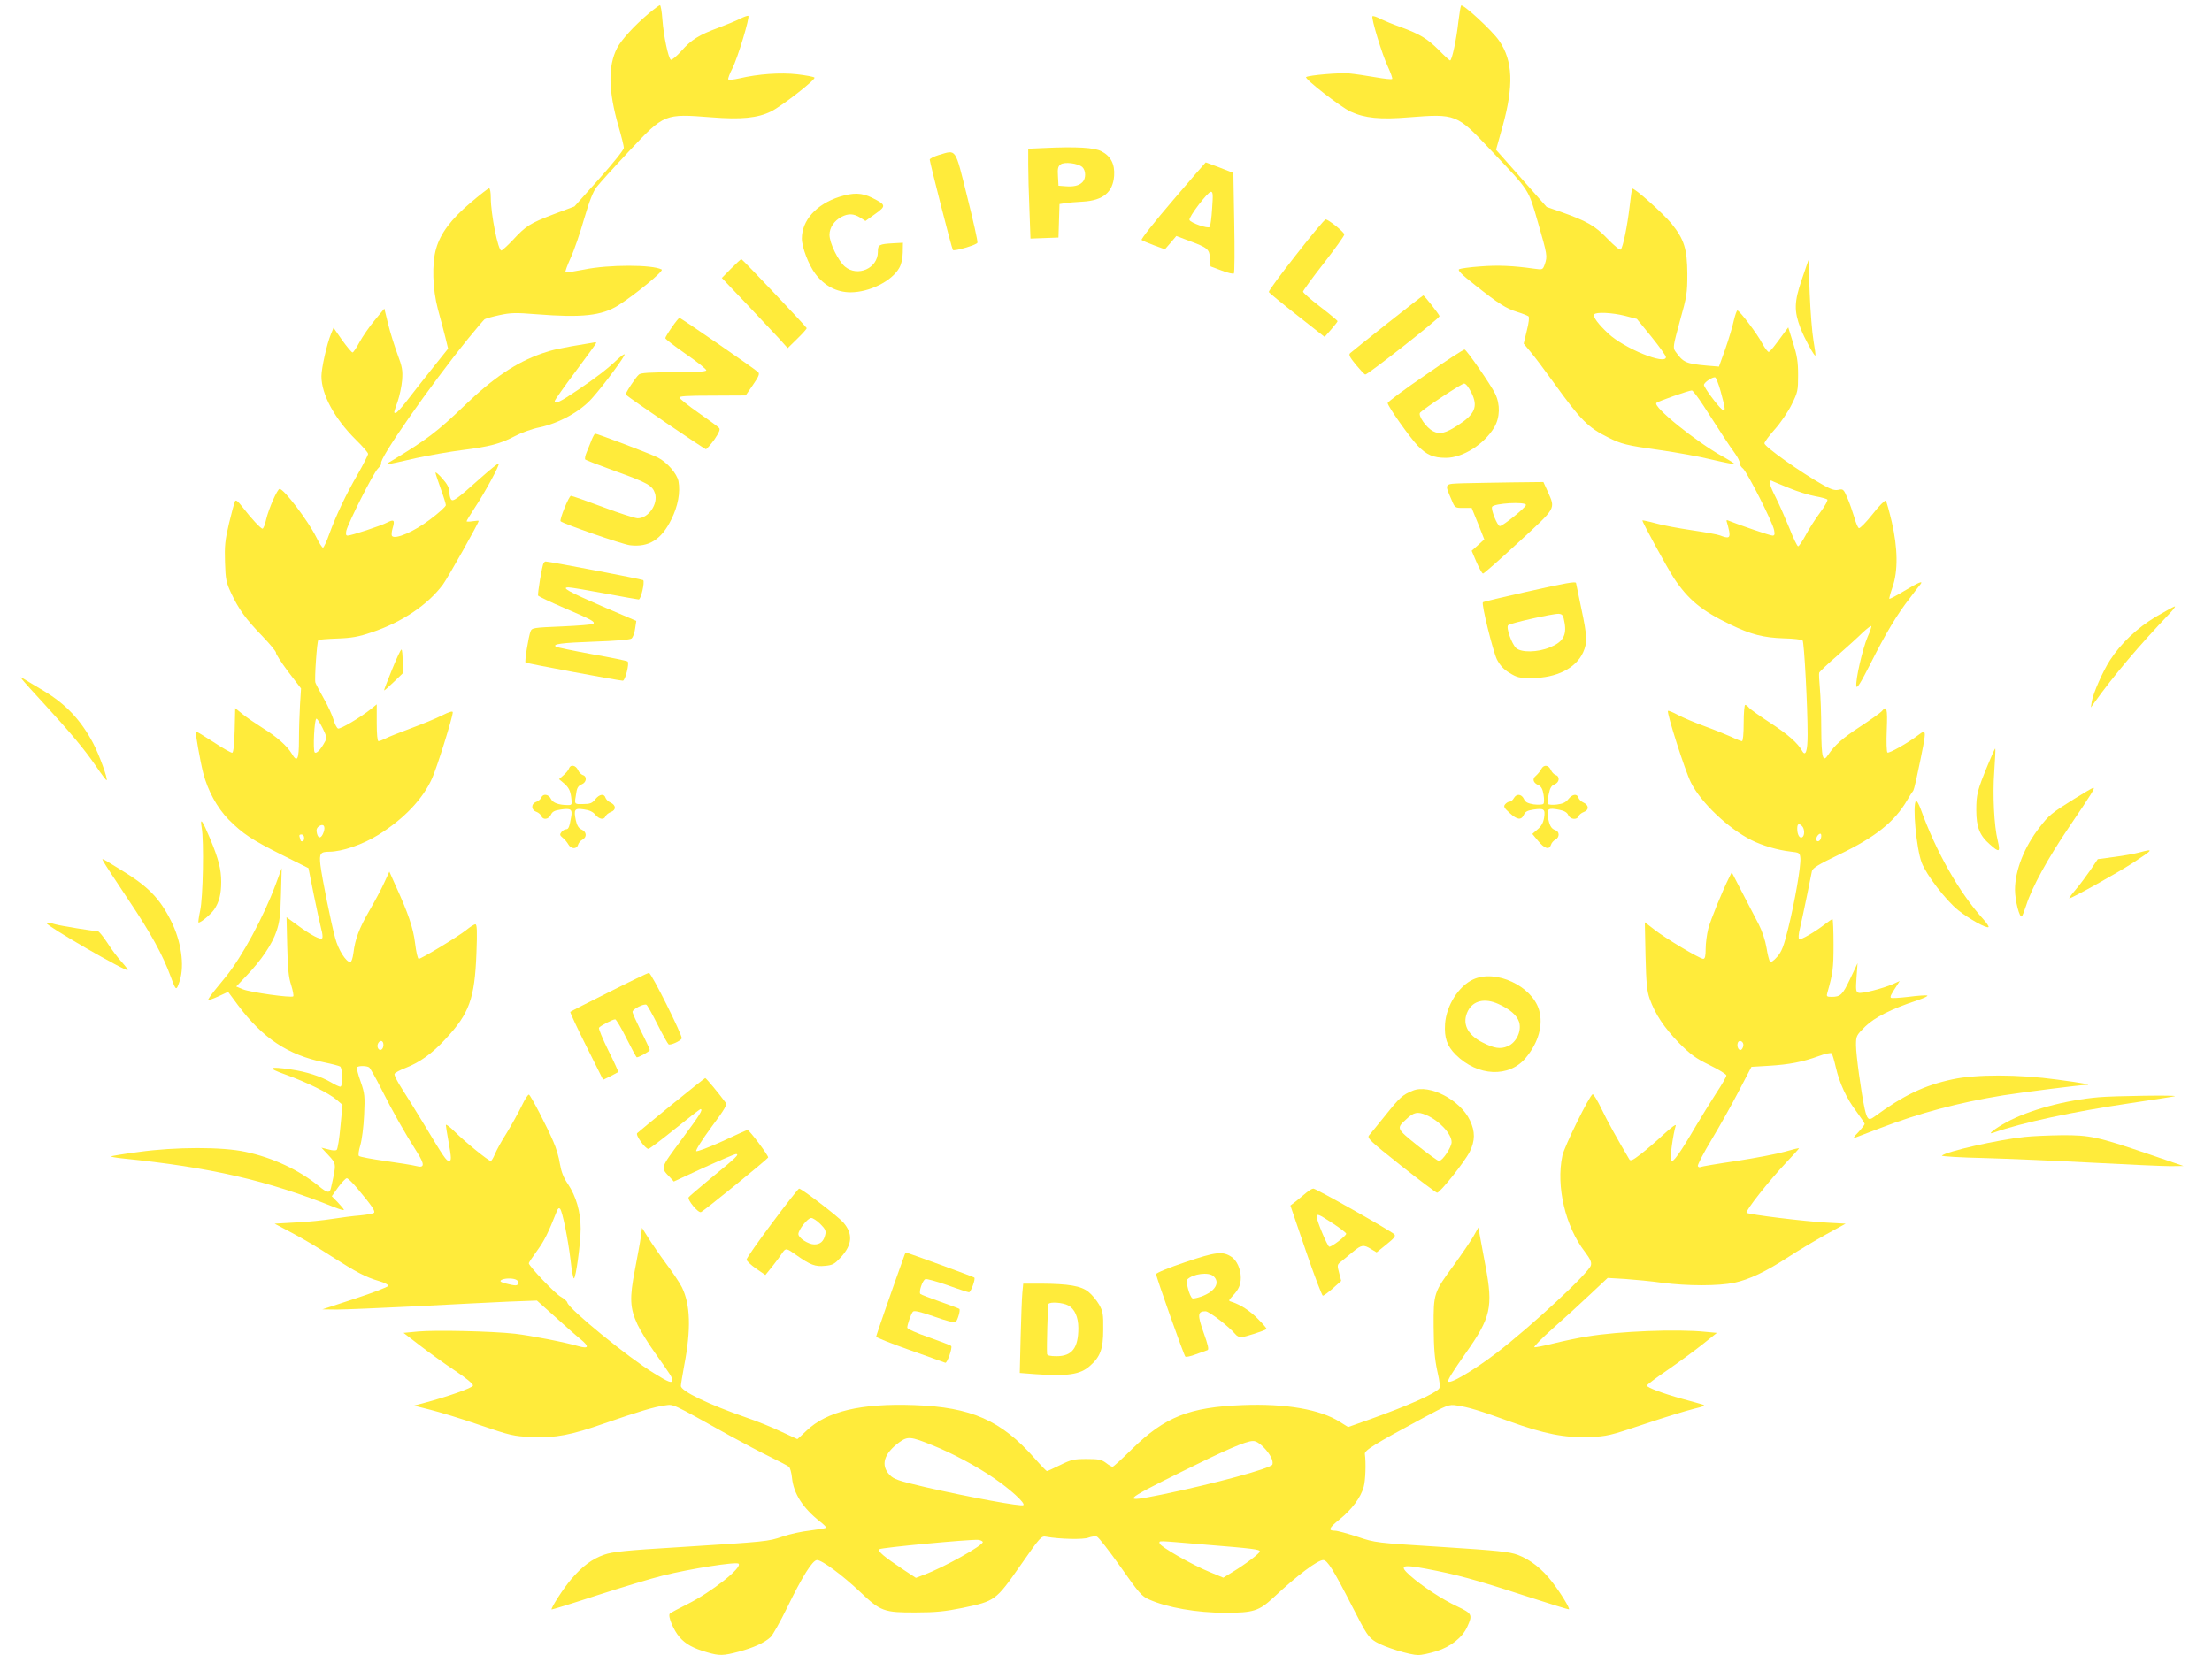 <?xml version="1.0" standalone="no"?>
<!DOCTYPE svg PUBLIC "-//W3C//DTD SVG 20010904//EN"
 "http://www.w3.org/TR/2001/REC-SVG-20010904/DTD/svg10.dtd">
<svg version="1.0" xmlns="http://www.w3.org/2000/svg"
 width="1280pt" height="958pt" viewBox="0 0 1280 958"
 preserveAspectRatio="xMidYMid meet">
<g transform="translate(0,958) scale(0.1,-0.1)"
fill="#ffeb3b" stroke="none">
<path d="M3753 9501 c-82 -69 -157 -151 -182 -199 -54 -105 -51 -248 8 -453
17 -58 31 -115 31 -125 0 -11 -64 -91 -143 -179 l-143 -160 -120 -45 c-138
-53 -160 -67 -237 -150 -31 -33 -61 -60 -66 -60 -19 0 -61 211 -61 306 0 30
-4 54 -10 54 -5 0 -54 -38 -109 -85 -111 -94 -172 -176 -197 -263 -26 -88 -21
-236 10 -352 14 -52 34 -125 43 -162 l16 -66 -99 -124 c-54 -68 -120 -152
-146 -186 -27 -34 -52 -62 -58 -62 -13 0 -13 -3 11 66 11 32 23 88 26 124 4
56 1 76 -27 150 -17 47 -42 125 -54 174 l-22 90 -56 -68 c-31 -37 -70 -94 -88
-127 -17 -32 -35 -59 -40 -59 -5 0 -32 32 -60 71 l-50 72 -15 -37 c-23 -55
-55 -196 -55 -244 0 -105 76 -245 199 -367 39 -38 71 -75 71 -82 0 -7 -27 -60
-60 -118 -69 -119 -124 -235 -165 -347 -15 -43 -32 -78 -36 -78 -5 0 -23 28
-40 63 -48 95 -186 277 -211 277 -13 0 -63 -114 -78 -177 -6 -29 -16 -53 -21
-53 -10 0 -66 60 -115 124 -27 35 -39 45 -44 35 -4 -8 -20 -66 -35 -129 -23
-97 -26 -131 -23 -225 3 -99 7 -117 35 -177 44 -94 84 -150 181 -250 46 -48
81 -91 79 -96 -3 -4 28 -53 69 -108 l76 -99 -6 -95 c-3 -52 -6 -143 -6 -202 0
-116 -10 -135 -42 -80 -27 45 -87 98 -168 148 -41 26 -94 62 -117 81 l-42 34
-3 -127 c-2 -78 -7 -129 -14 -131 -5 -2 -55 26 -109 62 -54 35 -100 63 -102
61 -4 -4 25 -170 43 -241 27 -103 80 -200 147 -269 83 -83 134 -117 312 -206
l150 -75 31 -155 c17 -85 37 -174 43 -198 7 -23 9 -47 6 -52 -8 -13 -64 16
-144 75 l-63 46 4 -168 c3 -129 8 -181 23 -225 10 -32 15 -61 12 -65 -11 -10
-248 23 -292 41 l-38 16 60 63 c85 89 148 182 173 257 18 53 23 93 26 215 l4
150 -35 -95 c-70 -188 -194 -417 -287 -532 -15 -18 -45 -55 -67 -82 -22 -28
-39 -52 -36 -54 2 -2 29 7 59 21 l56 26 57 -77 c144 -192 289 -288 498 -331
44 -9 86 -20 93 -24 15 -10 17 -117 1 -117 -6 0 -30 11 -53 25 -60 35 -143 62
-234 75 -129 19 -139 9 -32 -29 123 -44 253 -108 297 -146 l35 -30 -12 -125
c-6 -69 -16 -129 -21 -135 -6 -6 -24 -5 -49 2 l-40 10 40 -43 c48 -52 47 -48
15 -191 -7 -31 -21 -29 -71 12 -113 93 -265 164 -424 198 -133 29 -404 29
-619 -1 -84 -11 -155 -23 -158 -25 -2 -3 27 -8 64 -12 512 -52 840 -127 1231
-284 28 -11 52 -18 52 -14 0 4 -16 23 -35 43 l-35 36 37 52 c21 28 43 52 50
52 7 0 34 -27 61 -59 86 -103 105 -132 96 -141 -5 -5 -40 -11 -79 -15 -38 -3
-110 -12 -160 -20 -49 -8 -145 -18 -213 -21 l-123 -7 102 -54 c56 -29 157 -89
224 -133 147 -94 202 -123 278 -145 34 -10 56 -22 54 -28 -2 -6 -89 -40 -193
-74 l-189 -62 85 -1 c47 0 254 9 460 19 206 11 447 23 536 27 l161 6 104 -93
c57 -52 124 -111 149 -131 52 -43 47 -57 -13 -40 -83 24 -274 61 -367 72 -135
15 -460 22 -560 13 l-85 -8 95 -73 c52 -40 143 -106 202 -145 65 -43 107 -78
105 -87 -2 -13 -145 -64 -292 -103 l-50 -13 95 -24 c52 -13 181 -52 285 -88
179 -61 196 -65 301 -70 139 -6 227 11 424 80 193 67 290 96 347 103 53 7 30
18 378 -176 77 -42 182 -98 234 -123 51 -25 99 -50 106 -56 7 -5 15 -34 18
-64 9 -91 63 -175 162 -253 22 -17 38 -33 35 -36 -3 -3 -44 -10 -92 -16 -48
-5 -120 -21 -160 -35 -85 -29 -91 -29 -593 -61 -317 -19 -391 -27 -439 -44
-69 -24 -127 -67 -190 -141 -44 -51 -120 -169 -114 -176 2 -1 120 35 263 82
143 46 314 98 380 114 154 39 427 82 439 69 23 -22 -156 -164 -296 -234 -51
-25 -97 -50 -102 -55 -13 -13 21 -96 57 -137 35 -40 79 -64 159 -87 72 -21 93
-20 184 4 85 23 147 51 183 84 12 11 56 89 96 171 88 181 147 275 173 275 29
0 150 -90 250 -185 118 -112 137 -119 322 -118 115 0 170 6 269 26 190 40 193
42 335 245 117 168 122 173 151 167 78 -14 216 -17 244 -5 16 6 38 9 48 6 10
-3 71 -82 137 -175 106 -151 123 -171 165 -189 105 -47 276 -77 441 -77 163 0
195 10 279 88 138 129 255 217 288 217 24 0 59 -56 168 -269 84 -164 93 -178
137 -205 51 -31 195 -75 245 -76 18 0 65 10 104 22 84 26 152 80 180 143 31
68 28 76 -59 117 -86 40 -203 117 -272 178 -66 59 -49 66 91 40 175 -33 283
-62 565 -154 142 -46 261 -83 263 -81 6 6 -48 95 -97 158 -57 75 -127 130
-199 157 -49 18 -112 25 -441 46 -382 24 -383 24 -487 59 -58 19 -116 35 -130
35 -42 0 -36 15 27 66 70 56 122 126 139 187 11 38 14 141 7 191 -3 21 55 57
336 208 141 76 151 80 195 73 65 -9 135 -30 305 -92 203 -73 320 -96 461 -91
105 4 120 8 320 75 116 39 244 78 285 88 63 15 71 20 50 26 -14 4 -65 19 -115
32 -115 32 -205 66 -205 77 0 5 53 45 118 89 64 44 155 111 202 148 l85 68
-65 6 c-167 17 -498 4 -686 -27 -51 -8 -137 -26 -193 -40 -56 -14 -107 -24
-112 -22 -6 2 42 51 107 109 66 58 163 147 218 199 l99 93 101 -6 c55 -4 152
-13 215 -22 145 -19 325 -19 416 0 88 19 181 63 315 150 58 38 156 96 217 130
l113 62 -108 6 c-128 7 -454 47 -465 57 -10 9 131 187 230 292 40 42 73 79 73
81 0 3 -37 -6 -81 -19 -45 -13 -171 -37 -281 -54 -109 -16 -203 -32 -208 -35
-5 -3 -12 -1 -15 5 -4 6 32 75 79 153 47 78 118 205 158 282 l73 140 100 6
c118 7 195 22 289 56 37 14 71 21 75 16 4 -4 15 -41 24 -80 22 -95 63 -183
121 -259 25 -34 46 -65 46 -70 0 -4 -17 -26 -37 -48 -26 -26 -32 -37 -18 -31
11 4 77 29 147 56 223 86 456 148 710 189 114 18 445 60 477 60 44 0 -13 11
-164 31 -227 31 -468 31 -605 2 -168 -36 -285 -93 -457 -219 -30 -22 -39 -13
-53 49 -20 93 -50 311 -50 367 0 54 2 57 53 108 54 53 151 102 302 152 39 13
64 25 57 28 -8 2 -56 -1 -109 -8 -52 -6 -98 -9 -101 -5 -6 6 0 18 36 73 l15
24 -39 -18 c-63 -27 -181 -57 -200 -50 -15 6 -16 17 -11 89 l6 82 -43 -91
c-44 -93 -56 -104 -108 -104 -27 0 -30 3 -24 23 32 113 36 141 36 279 0 81 -3
148 -6 148 -3 0 -23 -13 -43 -29 -58 -45 -140 -93 -150 -87 -5 4 -4 29 5 64 7
31 25 113 39 182 14 69 27 135 30 148 5 18 37 38 158 96 210 101 320 189 393
314 15 26 30 49 33 52 4 3 12 32 19 65 41 190 52 252 50 268 -3 16 -7 15 -38
-8 -60 -46 -169 -107 -178 -101 -5 3 -7 62 -4 131 5 126 0 144 -29 108 -8 -9
-64 -49 -125 -89 -104 -68 -147 -107 -185 -163 -31 -48 -39 -18 -40 147 0 86
-4 193 -8 237 -4 44 -6 85 -4 91 3 7 50 52 106 100 56 49 121 108 145 132 25
23 47 40 50 38 3 -3 -7 -32 -21 -63 -28 -65 -71 -249 -65 -285 3 -17 24 17 82
131 88 175 155 287 229 381 27 36 54 71 60 78 18 23 -10 12 -93 -38 -46 -28
-85 -48 -87 -46 -2 2 6 32 18 67 33 93 31 227 -4 378 -15 63 -30 118 -35 123
-4 4 -39 -30 -76 -78 -37 -47 -73 -83 -79 -81 -6 2 -18 30 -27 63 -10 32 -27
83 -40 112 -21 50 -25 53 -51 47 -22 -5 -43 2 -86 26 -134 75 -343 224 -343
243 0 7 27 44 60 81 34 38 78 103 98 144 35 71 37 80 37 170 0 78 -6 113 -29
186 l-28 90 -22 -29 c-60 -83 -82 -110 -91 -113 -5 -1 -22 21 -38 50 -26 51
-128 186 -143 190 -4 1 -13 -25 -21 -58 -7 -33 -29 -107 -49 -164 l-37 -103
-72 6 c-120 11 -135 18 -181 83 -14 20 -12 33 27 175 40 142 43 161 43 273 -1
144 -18 199 -91 290 -48 59 -219 212 -228 203 -2 -2 -9 -49 -15 -104 -13 -111
-38 -234 -51 -248 -5 -6 -36 20 -77 62 -73 76 -118 102 -274 157 l-78 27 -146
165 -147 166 38 136 c65 234 60 379 -20 495 -39 58 -210 215 -220 204 -3 -3
-10 -45 -16 -94 -11 -102 -37 -224 -48 -224 -3 0 -33 27 -66 61 -65 65 -109
92 -222 133 -40 14 -91 35 -114 46 -22 12 -43 19 -47 16 -9 -9 57 -226 90
-294 16 -35 27 -66 24 -69 -3 -4 -47 1 -98 10 -51 9 -119 19 -151 22 -55 5
-230 -10 -249 -21 -13 -8 199 -173 257 -200 83 -38 170 -47 339 -33 270 21
276 19 467 -184 235 -248 221 -227 279 -426 54 -188 55 -193 39 -241 -12 -32
-12 -32 -63 -25 -120 17 -208 21 -309 13 -60 -4 -115 -12 -123 -16 -11 -6 12
-30 94 -94 135 -107 176 -133 243 -154 30 -9 58 -21 64 -25 5 -6 2 -37 -10
-83 l-18 -75 40 -48 c22 -26 83 -107 134 -178 157 -218 198 -259 315 -317 75
-38 105 -46 299 -73 99 -14 236 -39 304 -56 68 -16 126 -27 128 -25 2 2 -29
22 -69 44 -152 84 -406 289 -383 310 11 10 188 72 205 72 6 0 36 -40 68 -89
95 -148 151 -234 182 -276 16 -22 28 -47 27 -55 -1 -8 7 -23 19 -32 24 -20
171 -309 180 -356 5 -25 3 -32 -9 -32 -14 0 -192 61 -251 85 -15 7 -18 5 -13
-8 3 -8 9 -32 13 -51 7 -40 -2 -45 -53 -25 -15 6 -89 19 -163 30 -74 11 -168
28 -209 40 -40 11 -75 18 -77 17 -4 -5 143 -274 182 -334 83 -125 162 -190
327 -269 120 -58 191 -76 310 -80 54 -1 103 -7 108 -12 9 -9 29 -378 29 -545
0 -96 -12 -130 -32 -94 -25 45 -83 96 -183 161 -60 39 -116 79 -124 88 -7 9
-17 17 -22 17 -5 0 -9 -47 -9 -105 0 -62 -4 -105 -10 -105 -5 0 -33 11 -62 25
-29 13 -98 41 -153 61 -55 20 -124 49 -154 65 -30 16 -56 27 -59 24 -9 -9 99
-348 133 -415 58 -116 215 -265 350 -333 64 -32 154 -58 225 -66 53 -6 55 -7
58 -38 4 -44 -31 -247 -70 -405 -26 -106 -38 -136 -64 -166 -21 -24 -36 -34
-42 -27 -5 6 -14 42 -20 80 -7 42 -25 96 -45 135 -19 36 -61 118 -95 183 l-61
118 -14 -28 c-38 -75 -109 -248 -122 -299 -8 -32 -15 -84 -15 -116 0 -43 -4
-58 -14 -58 -20 0 -223 121 -285 171 l-53 41 4 -193 c4 -160 8 -204 24 -250
32 -89 83 -166 169 -255 68 -68 96 -89 178 -129 53 -26 97 -53 97 -60 0 -7
-26 -53 -58 -101 -32 -49 -84 -134 -117 -189 -93 -159 -136 -220 -146 -204 -7
13 12 153 28 204 3 11 -25 -10 -69 -50 -41 -39 -101 -90 -133 -115 -48 -37
-60 -42 -67 -30 -70 118 -127 221 -161 292 -23 48 -46 86 -51 84 -17 -4 -164
-302 -175 -355 -38 -177 17 -411 131 -558 30 -40 39 -59 34 -77 -10 -42 -345
-353 -546 -507 -134 -103 -280 -188 -280 -163 0 12 27 55 101 161 146 206 160
267 115 505 -15 79 -30 161 -34 183 l-7 40 -31 -55 c-18 -30 -67 -102 -109
-160 -119 -162 -120 -165 -119 -360 1 -126 6 -186 21 -255 15 -65 18 -94 10
-103 -23 -29 -183 -100 -399 -177 l-127 -45 -48 30 c-113 72 -314 107 -563 97
-308 -12 -449 -68 -639 -254 -58 -57 -108 -103 -113 -103 -5 0 -23 10 -39 23
-26 19 -43 22 -113 22 -73 0 -88 -4 -151 -35 -39 -19 -73 -35 -77 -35 -3 0
-35 33 -71 74 -194 220 -366 296 -697 308 -308 11 -506 -36 -623 -148 -28 -27
-52 -49 -53 -49 -1 0 -44 20 -95 44 -52 25 -139 60 -195 79 -225 78 -384 155
-384 185 0 9 9 62 19 117 41 211 36 355 -13 454 -13 26 -54 87 -91 136 -37 50
-83 117 -103 149 l-37 59 -7 -54 c-4 -30 -20 -115 -34 -189 -32 -164 -29 -222
15 -317 17 -36 62 -109 100 -162 94 -133 101 -144 101 -158 0 -22 -20 -15
-108 40 -146 89 -489 369 -499 407 -2 9 -20 24 -38 34 -32 17 -185 178 -185
194 0 4 22 37 49 74 42 58 63 101 113 227 6 16 12 21 19 14 13 -13 46 -174 61
-300 6 -57 15 -103 19 -103 11 0 39 204 39 288 0 97 -26 187 -74 259 -25 36
-38 70 -46 116 -5 36 -22 94 -38 129 -36 85 -130 266 -141 272 -5 3 -24 -27
-43 -67 -19 -39 -58 -109 -86 -155 -29 -45 -59 -100 -68 -122 -9 -22 -20 -40
-24 -40 -13 0 -151 112 -208 169 -29 29 -52 46 -52 39 0 -7 7 -49 15 -93 18
-100 18 -115 3 -115 -15 0 -30 22 -143 210 -45 74 -103 168 -129 208 -26 40
-46 79 -43 86 3 7 31 22 62 34 83 32 156 84 232 167 139 149 170 234 180 498
5 129 3 167 -6 167 -7 0 -31 -15 -54 -34 -46 -37 -259 -166 -274 -166 -6 0
-15 40 -21 90 -11 90 -40 175 -116 341 l-33 74 -30 -65 c-16 -36 -55 -108 -85
-160 -59 -102 -83 -164 -93 -247 -4 -30 -12 -53 -18 -52 -25 1 -69 71 -87 138
-24 87 -76 345 -86 425 -7 65 -1 76 51 76 74 0 195 42 285 98 147 92 256 206
310 326 28 61 120 356 120 383 0 9 -20 3 -62 -18 -35 -18 -116 -51 -181 -75
-64 -24 -131 -50 -147 -59 -16 -8 -34 -15 -40 -15 -6 0 -10 39 -10 106 l0 107
-32 -26 c-62 -50 -179 -119 -192 -114 -7 3 -19 26 -26 51 -7 25 -32 80 -56
122 -24 42 -46 84 -49 93 -6 19 9 239 17 246 3 3 53 7 110 9 84 3 123 10 199
36 175 58 326 160 413 278 29 40 206 355 206 367 0 2 -16 1 -35 -2 -19 -3 -35
-3 -35 0 0 4 22 39 48 79 59 89 145 248 138 255 -3 3 -49 -34 -103 -82 -142
-127 -163 -142 -174 -124 -5 8 -9 28 -9 44 0 20 -13 45 -40 75 -22 25 -40 40
-40 34 0 -5 14 -47 30 -92 17 -46 30 -89 30 -96 0 -8 -42 -46 -93 -84 -91 -69
-198 -115 -218 -95 -5 5 -3 25 3 46 14 46 8 53 -31 33 -35 -19 -209 -76 -229
-76 -10 0 -12 7 -8 28 12 48 156 333 182 359 14 14 23 28 20 31 -19 18 281
448 503 722 47 58 90 108 95 112 6 4 44 15 86 24 65 14 93 15 216 5 263 -21
375 -8 471 51 99 63 266 200 252 208 -54 29 -307 29 -448 0 -57 -11 -106 -19
-109 -16 -3 3 11 41 30 83 20 43 55 145 78 226 31 105 52 159 73 185 16 21
101 115 190 210 201 214 202 214 473 193 174 -14 269 -4 346 34 64 32 261 186
251 196 -5 5 -50 13 -100 19 -98 11 -225 2 -336 -24 -31 -7 -60 -10 -63 -5 -2
4 8 32 23 61 32 62 104 302 93 306 -5 2 -27 -6 -50 -18 -22 -11 -78 -34 -123
-51 -112 -41 -157 -69 -215 -135 -28 -31 -55 -53 -60 -50 -15 9 -42 139 -49
233 -3 46 -10 83 -14 83 -4 0 -34 -22 -66 -49z m5650 -1749 l69 -18 84 -103
c46 -57 84 -110 84 -118 0 -48 -241 50 -333 136 -59 55 -90 97 -82 111 9 15
102 11 178 -8z m554 -438 c12 -43 23 -87 23 -98 0 -16 -2 -17 -16 -5 -27 22
-104 127 -104 141 0 14 49 47 65 44 5 -2 20 -38 32 -82z m396 -559 c48 -20
116 -41 150 -47 34 -6 66 -15 71 -19 5 -4 -14 -39 -42 -76 -28 -38 -66 -97
-84 -132 -19 -35 -38 -63 -43 -63 -5 0 -28 47 -50 104 -23 56 -58 136 -78 176
-38 74 -47 108 -24 99 6 -4 52 -22 100 -42z m-8486 -1390 c23 -46 25 -58 14
-77 -25 -47 -50 -73 -60 -63 -11 12 -2 195 10 195 5 0 21 -25 36 -55z m6 -601
c-13 -38 -31 -41 -39 -8 -5 20 -2 31 11 41 26 18 40 2 28 -33z m8555 34 c15
-15 16 -55 1 -64 -15 -9 -29 14 -29 49 0 29 9 34 28 15z m108 -73 c-7 -18 -26
-20 -26 -2 0 18 24 41 28 27 2 -6 1 -17 -2 -25z m-8776 5 c0 -11 -4 -20 -10
-20 -5 0 -10 2 -10 4 0 2 -3 11 -6 20 -4 11 -1 16 10 16 9 0 16 -8 16 -20z
m458 -1206 c-4 -24 -24 -29 -32 -8 -8 20 13 49 27 35 5 -5 7 -17 5 -27z m7870
3 c-2 -11 -8 -22 -14 -24 -14 -5 -25 22 -18 41 8 22 36 7 32 -17z m-7952 -125
c6 -4 39 -62 72 -128 63 -126 135 -253 204 -361 47 -74 46 -96 -5 -82 -19 5
-99 18 -178 29 -78 11 -147 24 -152 29 -5 5 -1 32 8 62 9 30 19 107 22 174 5
111 4 125 -20 194 -15 41 -24 78 -21 83 6 10 55 10 70 0z m848 -1228 c22 -8
20 -34 -1 -34 -10 0 -36 5 -57 11 -29 8 -36 13 -25 20 16 10 60 12 83 3z
m2413 -960 c113 -45 258 -123 352 -188 97 -66 185 -146 173 -158 -10 -10 -308
45 -567 104 -158 37 -183 46 -207 71 -54 56 -33 124 56 189 49 35 65 34 193
-18z m1915 -11 c38 -39 58 -79 51 -100 -8 -22 -340 -112 -641 -174 -237 -48
-228 -38 113 131 258 128 375 179 415 179 17 1 38 -12 62 -36z m-1625 -548 c6
-18 -224 -147 -340 -190 l-47 -18 -73 48 c-112 75 -150 106 -138 118 9 9 516
57 570 54 14 -1 26 -7 28 -12z m1279 -15 c284 -23 324 -28 324 -40 0 -11 -83
-74 -159 -120 l-52 -32 -77 32 c-104 42 -292 150 -292 167 0 16 -27 17 256 -7z"/>
<path d="M6038 8723 l-88 -4 0 -93 c0 -51 3 -168 7 -260 l6 -167 81 3 81 3 3
97 3 97 32 5 c18 3 64 7 104 9 116 7 173 54 180 149 5 67 -19 114 -73 142 -41
22 -143 28 -336 19z m225 -110 c21 -20 22 -66 1 -87 -20 -21 -52 -28 -100 -24
l-39 3 -3 55 c-3 43 0 57 15 68 22 17 100 7 126 -15z"/>
<path d="M5433 8683 c-29 -9 -53 -21 -53 -27 1 -19 128 -517 134 -523 8 -9
137 29 142 42 3 7 -24 126 -59 266 -72 288 -61 272 -164 242z"/>
<path d="M6786 8419 c-104 -121 -185 -224 -180 -228 5 -4 37 -18 72 -31 l63
-23 33 38 33 39 74 -28 c108 -40 117 -48 121 -102 l3 -46 64 -24 c36 -14 68
-21 71 -17 4 5 5 137 2 295 l-5 287 -79 31 c-44 16 -80 30 -81 30 -1 0 -87
-99 -191 -221z m228 -46 c-3 -54 -10 -102 -14 -107 -10 -11 -111 24 -117 41
-6 16 106 163 124 163 12 0 13 -16 7 -97z"/>
<path d="M4858 8441 c-134 -43 -218 -136 -218 -242 0 -50 40 -154 78 -204 53
-70 124 -107 205 -107 109 1 236 64 280 140 13 22 20 54 21 90 l1 57 -55 -3
c-84 -5 -90 -8 -90 -50 0 -95 -117 -147 -191 -85 -39 34 -89 136 -89 184 0 41
27 82 70 104 39 20 69 19 107 -4 l31 -20 57 41 c64 46 63 52 -18 93 -60 30
-109 31 -189 6z"/>
<path d="M7500 8105 c-89 -113 -160 -210 -158 -215 2 -5 75 -65 163 -134 l160
-126 37 42 c21 24 38 46 38 49 0 3 -45 41 -100 83 -55 42 -100 82 -100 88 0 5
54 80 120 164 66 85 120 160 119 167 0 13 -92 87 -108 87 -6 0 -83 -92 -171
-205z"/>
<path d="M4230 8025 l-53 -54 139 -146 c76 -81 162 -172 191 -203 l51 -57 56
55 c31 30 55 57 54 61 -5 11 -372 399 -378 399 -3 0 -30 -25 -60 -55z"/>
<path d="M10426 7961 c-44 -129 -45 -181 -7 -281 22 -57 80 -164 86 -158 2 1
-3 40 -11 86 -8 46 -18 169 -22 275 l-7 192 -39 -114z"/>
<path d="M8029 7709 c-112 -89 -210 -167 -216 -173 -10 -9 -3 -23 32 -66 25
-30 49 -56 55 -58 11 -4 430 325 430 338 0 8 -88 120 -94 120 -2 0 -95 -73
-207 -161z"/>
<path d="M3888 7686 c-21 -30 -38 -58 -38 -63 0 -6 54 -47 120 -93 67 -46 119
-88 117 -94 -3 -7 -63 -11 -189 -11 -139 0 -189 -3 -201 -13 -19 -16 -81 -111
-76 -116 20 -20 456 -316 464 -316 5 1 27 26 49 56 28 42 35 59 27 67 -6 7
-59 46 -118 87 -59 41 -108 81 -111 88 -3 9 40 12 190 12 l193 1 42 61 c34 49
40 65 30 74 -21 20 -447 314 -455 314 -4 0 -24 -25 -44 -54z"/>
<path d="M3410 7593 c-166 -27 -211 -37 -272 -58 -152 -53 -281 -140 -453
-305 -153 -147 -216 -195 -415 -315 -51 -30 -57 -31 140 14 74 16 194 37 265
46 158 20 220 36 305 81 36 19 99 42 140 50 115 24 238 92 306 169 69 77 195
248 188 254 -2 3 -21 -11 -42 -30 -57 -54 -117 -101 -231 -178 -100 -68 -131
-82 -131 -62 0 5 54 82 120 170 66 88 120 163 120 166 0 3 -3 4 -7 4 -5 -1
-19 -4 -33 -6z"/>
<path d="M8248 7409 c-120 -82 -218 -155 -218 -162 0 -18 125 -195 173 -246
52 -54 91 -71 164 -71 98 0 222 79 280 177 33 57 35 132 5 194 -26 53 -163
251 -177 256 -5 1 -108 -65 -227 -148z m267 -103 c39 -79 20 -124 -78 -187
-72 -47 -106 -55 -144 -35 -40 20 -90 93 -75 108 28 28 239 167 254 168 10 0
26 -20 43 -54z"/>
<path d="M3424 7035 c-7 -19 -21 -52 -29 -72 -9 -20 -12 -40 -8 -43 5 -4 80
-33 168 -65 192 -69 220 -85 235 -130 20 -61 -37 -145 -100 -145 -15 0 -105
29 -201 65 -96 36 -179 65 -185 65 -12 0 -68 -139 -60 -147 15 -15 359 -134
401 -139 109 -13 182 32 240 150 38 76 53 156 41 221 -9 44 -65 109 -120 137
-36 19 -350 138 -362 138 -3 0 -12 -16 -20 -35z"/>
<path d="M8472 6783 c-118 -4 -114 1 -72 -97 19 -46 20 -46 68 -46 l48 0 37
-91 36 -91 -36 -33 -37 -33 28 -66 c16 -36 32 -66 38 -66 5 0 98 82 206 182
220 203 213 190 169 291 l-26 57 -178 -2 c-98 -1 -225 -4 -281 -5z m358 -126
c0 -14 -134 -122 -151 -122 -14 0 -52 94 -45 111 8 21 196 32 196 11z"/>
<path d="M3146 6322 c-9 -14 -37 -182 -32 -190 3 -4 71 -37 153 -72 159 -68
178 -79 166 -91 -4 -4 -86 -11 -181 -15 -166 -7 -174 -8 -182 -29 -12 -31 -35
-174 -29 -180 6 -5 540 -105 563 -105 14 0 39 101 28 111 -4 4 -96 23 -205 42
-109 20 -203 40 -209 43 -25 16 29 23 220 30 121 4 208 11 216 18 8 6 18 31
21 56 l7 46 -194 83 c-200 87 -243 111 -198 111 14 0 108 -16 210 -35 102 -19
190 -35 196 -35 13 0 36 101 26 112 -6 5 -543 108 -565 108 -3 0 -8 -4 -11 -8z"/>
<path d="M8831 6154 c-135 -30 -247 -57 -250 -60 -10 -9 58 -283 81 -331 18
-34 38 -57 73 -78 44 -27 57 -30 129 -30 144 1 255 57 297 149 25 56 24 93
-11 256 -16 77 -30 143 -30 145 0 11 -58 1 -289 -51z m223 -181 c12 -72 -11
-110 -85 -140 -72 -30 -166 -31 -196 -4 -26 25 -59 119 -46 132 12 12 261 68
293 66 22 -2 26 -8 34 -54z"/>
<path d="M12475 6010 c-110 -66 -201 -153 -265 -251 -43 -67 -98 -192 -106
-241 l-5 -33 18 25 c119 166 261 333 437 518 22 23 36 42 31 42 -6 -1 -55 -28
-110 -60z"/>
<path d="M2268 5703 c-26 -64 -47 -118 -45 -119 1 -2 26 20 55 48 l52 50 0 69
c0 38 -3 69 -7 69 -5 0 -29 -53 -55 -117z"/>
<path d="M130 5645 c8 -11 65 -74 126 -140 152 -166 235 -265 301 -362 31 -46
58 -81 60 -79 8 8 -43 148 -79 216 -71 133 -157 224 -283 300 -50 29 -101 61
-115 69 -24 15 -25 15 -10 -4z"/>
<path d="M11503 5153 c-62 -150 -67 -172 -67 -263 0 -98 20 -147 79 -198 55
-49 61 -45 45 23 -21 84 -30 266 -20 398 5 72 8 132 6 134 -2 2 -21 -40 -43
-94z"/>
<path d="M3293 5133 c-3 -10 -18 -28 -32 -40 l-26 -23 32 -27 c23 -21 33 -39
38 -75 6 -46 5 -48 -18 -48 -53 0 -89 13 -99 36 -13 27 -46 32 -55 8 -3 -8
-16 -20 -29 -25 -32 -11 -32 -47 0 -58 13 -5 26 -17 29 -25 9 -24 42 -19 55 8
8 18 21 25 56 30 60 9 69 2 61 -43 -10 -58 -15 -71 -29 -71 -8 0 -20 -7 -27
-16 -11 -14 -10 -19 7 -33 12 -9 26 -27 33 -39 15 -27 48 -29 56 -2 3 11 15
25 26 30 26 15 24 45 -5 58 -18 8 -27 23 -34 54 -13 64 -7 71 47 63 31 -4 53
-14 66 -31 23 -27 50 -31 59 -9 3 8 17 20 31 25 32 12 30 40 -3 55 -12 5 -25
18 -28 27 -8 26 -35 22 -60 -9 -17 -22 -29 -27 -70 -27 -53 -1 -51 -4 -39 67
4 28 13 40 31 47 28 11 33 46 6 54 -9 3 -22 16 -27 28 -13 29 -43 35 -52 11z"/>
<path d="M8919 5129 c-6 -13 -21 -30 -31 -39 -23 -18 -17 -41 15 -55 15 -7 24
-22 29 -55 4 -24 4 -48 -1 -53 -5 -5 -30 -6 -56 -3 -35 6 -49 13 -57 32 -14
29 -43 31 -58 4 -6 -11 -17 -20 -24 -20 -8 0 -19 -7 -26 -15 -11 -13 -7 -21
25 -50 44 -41 68 -44 83 -11 8 18 21 25 56 30 61 9 69 3 61 -48 -5 -29 -16
-49 -38 -67 l-30 -26 34 -41 c37 -45 64 -53 74 -22 3 11 15 25 26 30 25 14 24
47 -1 55 -24 8 -35 28 -43 78 -7 46 3 52 65 40 30 -6 46 -15 53 -31 11 -25 50
-30 59 -7 3 8 17 20 31 25 32 12 30 40 -3 55 -12 5 -25 18 -28 27 -8 26 -35
22 -59 -8 -15 -19 -33 -27 -67 -31 -25 -3 -48 -1 -51 4 -3 5 -1 30 5 56 7 37
16 50 34 57 28 11 32 46 6 54 -9 3 -22 16 -27 28 -14 31 -41 34 -56 7z"/>
<path d="M12003 4956 c-133 -83 -147 -95 -200 -164 -89 -113 -143 -251 -143
-362 0 -63 27 -167 40 -154 4 5 15 34 25 64 33 104 124 270 248 453 132 195
152 227 140 227 -4 0 -54 -29 -110 -64z"/>
<path d="M11087 4944 c-21 -22 2 -274 33 -357 27 -71 139 -217 212 -276 61
-49 165 -107 175 -97 3 3 -10 23 -30 45 -139 153 -273 389 -363 639 -11 29
-23 50 -27 46z"/>
<path d="M1167 4790 c14 -78 8 -408 -9 -482 -8 -38 -12 -68 -9 -68 14 0 70 47
90 75 29 43 41 89 41 160 0 73 -15 132 -64 250 -45 108 -60 128 -49 65z"/>
<path d="M12380 4646 c-25 -7 -90 -19 -144 -26 l-97 -13 -41 -61 c-23 -33 -61
-85 -85 -113 -25 -29 -42 -53 -39 -53 15 0 280 148 369 206 119 78 123 83 37
60z"/>
<path d="M601 4589 c7 -13 70 -109 140 -214 133 -198 201 -322 248 -451 30
-81 31 -81 51 -21 29 90 8 231 -50 346 -68 135 -134 202 -300 302 -111 68
-104 65 -89 38z"/>
<path d="M270 4236 c0 -16 458 -281 469 -271 2 3 -14 24 -35 47 -22 24 -59 73
-83 111 -24 37 -49 67 -55 67 -29 1 -215 31 -246 40 -38 11 -50 12 -50 6z"/>
<path d="M3525 3838 c-121 -60 -222 -112 -225 -115 -2 -2 39 -92 93 -199 l97
-194 43 21 c23 12 43 23 45 24 1 1 -24 58 -58 125 -33 67 -57 126 -54 131 7
11 79 49 94 49 5 0 35 -49 65 -110 30 -60 57 -110 60 -110 13 0 75 35 75 42 0
5 -22 53 -50 108 -27 55 -50 106 -50 113 0 16 67 50 81 41 5 -3 34 -54 64
-114 30 -60 59 -111 64 -115 11 -6 66 18 76 34 7 13 -176 381 -190 380 -5 0
-109 -50 -230 -111z"/>
<path d="M8525 3911 c-84 -38 -156 -152 -163 -258 -5 -80 11 -127 62 -178 127
-126 309 -134 405 -18 74 89 102 190 77 277 -41 139 -250 237 -381 177z m145
-142 c67 -30 107 -65 120 -103 17 -52 -15 -121 -66 -142 -42 -18 -78 -12 -145
22 -90 45 -121 113 -84 184 31 59 98 74 175 39z"/>
<path d="M3886 3185 c-104 -85 -194 -159 -199 -164 -11 -11 47 -91 65 -91 6 0
75 52 153 115 78 63 145 115 148 115 18 0 -2 -32 -109 -176 -126 -171 -123
-160 -65 -221 l20 -22 173 80 c95 43 179 79 187 79 22 0 -1 -22 -141 -136 -70
-58 -130 -109 -133 -114 -9 -15 55 -92 71 -86 17 6 380 302 389 316 5 8 -109
160 -120 160 -1 0 -67 -29 -145 -66 -79 -36 -147 -61 -151 -57 -5 5 34 66 86
137 82 110 93 130 83 145 -38 52 -112 141 -117 141 -3 -1 -91 -70 -195 -155z"/>
<path d="M8175 3267 c-59 -24 -75 -39 -156 -140 -45 -56 -89 -110 -97 -119
-12 -15 5 -32 184 -174 109 -86 203 -157 210 -158 16 -1 159 178 189 238 31
63 32 116 1 181 -55 118 -235 212 -331 172z m78 -141 c75 -32 147 -109 147
-157 0 -29 -53 -109 -73 -109 -7 0 -63 41 -125 90 -123 99 -122 99 -65 151 44
42 66 46 116 25z"/>
<path d="M12144 3229 c-193 -17 -403 -74 -532 -144 -68 -37 -116 -75 -79 -62
167 59 460 122 797 172 135 20 250 38 255 40 19 7 -351 2 -441 -6z"/>
<path d="M11715 2999 c-154 -16 -453 -84 -478 -108 -4 -4 106 -11 245 -14 139
-4 422 -16 628 -27 206 -11 409 -20 450 -20 l75 1 -205 70 c-291 99 -337 109
-500 108 -74 -1 -171 -5 -215 -10z"/>
<path d="M4468 2501 c-82 -109 -148 -204 -148 -212 1 -8 25 -31 55 -52 l54
-37 42 52 c23 29 48 63 56 76 20 29 24 28 80 -12 82 -58 111 -69 167 -63 45 4
55 10 93 51 66 73 69 135 13 200 -33 37 -241 196 -256 196 -5 -1 -75 -90 -156
-199z m279 -6 c29 -29 34 -40 28 -63 -9 -38 -29 -55 -63 -55 -34 0 -92 37 -92
60 0 25 54 93 74 93 10 0 34 -16 53 -35z"/>
<path d="M7560 2677 c-14 -12 -41 -34 -59 -49 l-34 -26 89 -261 c49 -144 94
-261 99 -261 6 1 32 20 58 43 l48 43 -12 46 c-12 45 -12 48 13 67 14 11 44 36
68 56 48 40 61 42 104 15 l32 -19 57 46 c46 37 55 49 45 59 -24 22 -452 264
-468 264 -8 0 -26 -11 -40 -23z m152 -178 c43 -28 78 -55 78 -60 0 -13 -89
-81 -99 -75 -12 8 -71 149 -71 170 0 23 6 21 92 -35z"/>
<path d="M5235 2318 c-67 -186 -165 -468 -165 -475 0 -5 88 -40 196 -78 109
-39 200 -71 204 -73 11 -4 43 89 34 97 -5 5 -64 27 -131 51 -68 23 -123 48
-123 55 0 17 21 78 32 92 7 9 38 2 125 -28 63 -23 118 -37 123 -32 13 15 29
72 21 77 -4 3 -55 22 -112 42 -57 20 -108 40 -113 44 -11 11 12 80 29 86 7 3
65 -13 128 -35 63 -23 119 -41 124 -41 11 0 39 77 31 85 -5 5 -388 145 -396
145 -1 0 -5 -6 -7 -12z"/>
<path d="M6858 2274 c-93 -31 -168 -62 -168 -69 0 -16 160 -468 169 -477 3 -4
31 1 61 13 30 11 61 22 67 24 10 3 3 31 -22 101 -37 104 -35 124 11 124 21 0
135 -88 173 -133 7 -10 23 -17 34 -17 17 0 134 37 146 47 3 2 -19 28 -49 58
-48 49 -103 84 -154 100 -18 5 -18 7 6 33 36 38 48 65 48 107 0 48 -23 100
-54 120 -51 34 -91 29 -268 -31z m164 -81 c41 -37 9 -89 -71 -118 -24 -8 -47
-13 -51 -10 -17 10 -40 99 -30 109 33 33 124 45 152 19z"/>
<path d="M5916 2098 c-3 -29 -7 -146 -10 -259 l-5 -206 91 -7 c186 -13 259 -2
314 47 61 53 78 98 78 212 1 89 -2 105 -24 144 -14 24 -41 57 -61 73 -43 35
-115 47 -276 48 l-102 0 -5 -52z m265 -74 c37 -19 59 -67 59 -131 0 -116 -37
-163 -126 -163 -36 0 -54 4 -55 13 -3 36 4 283 8 289 8 14 83 9 114 -8z"/>
</g>
</svg>

